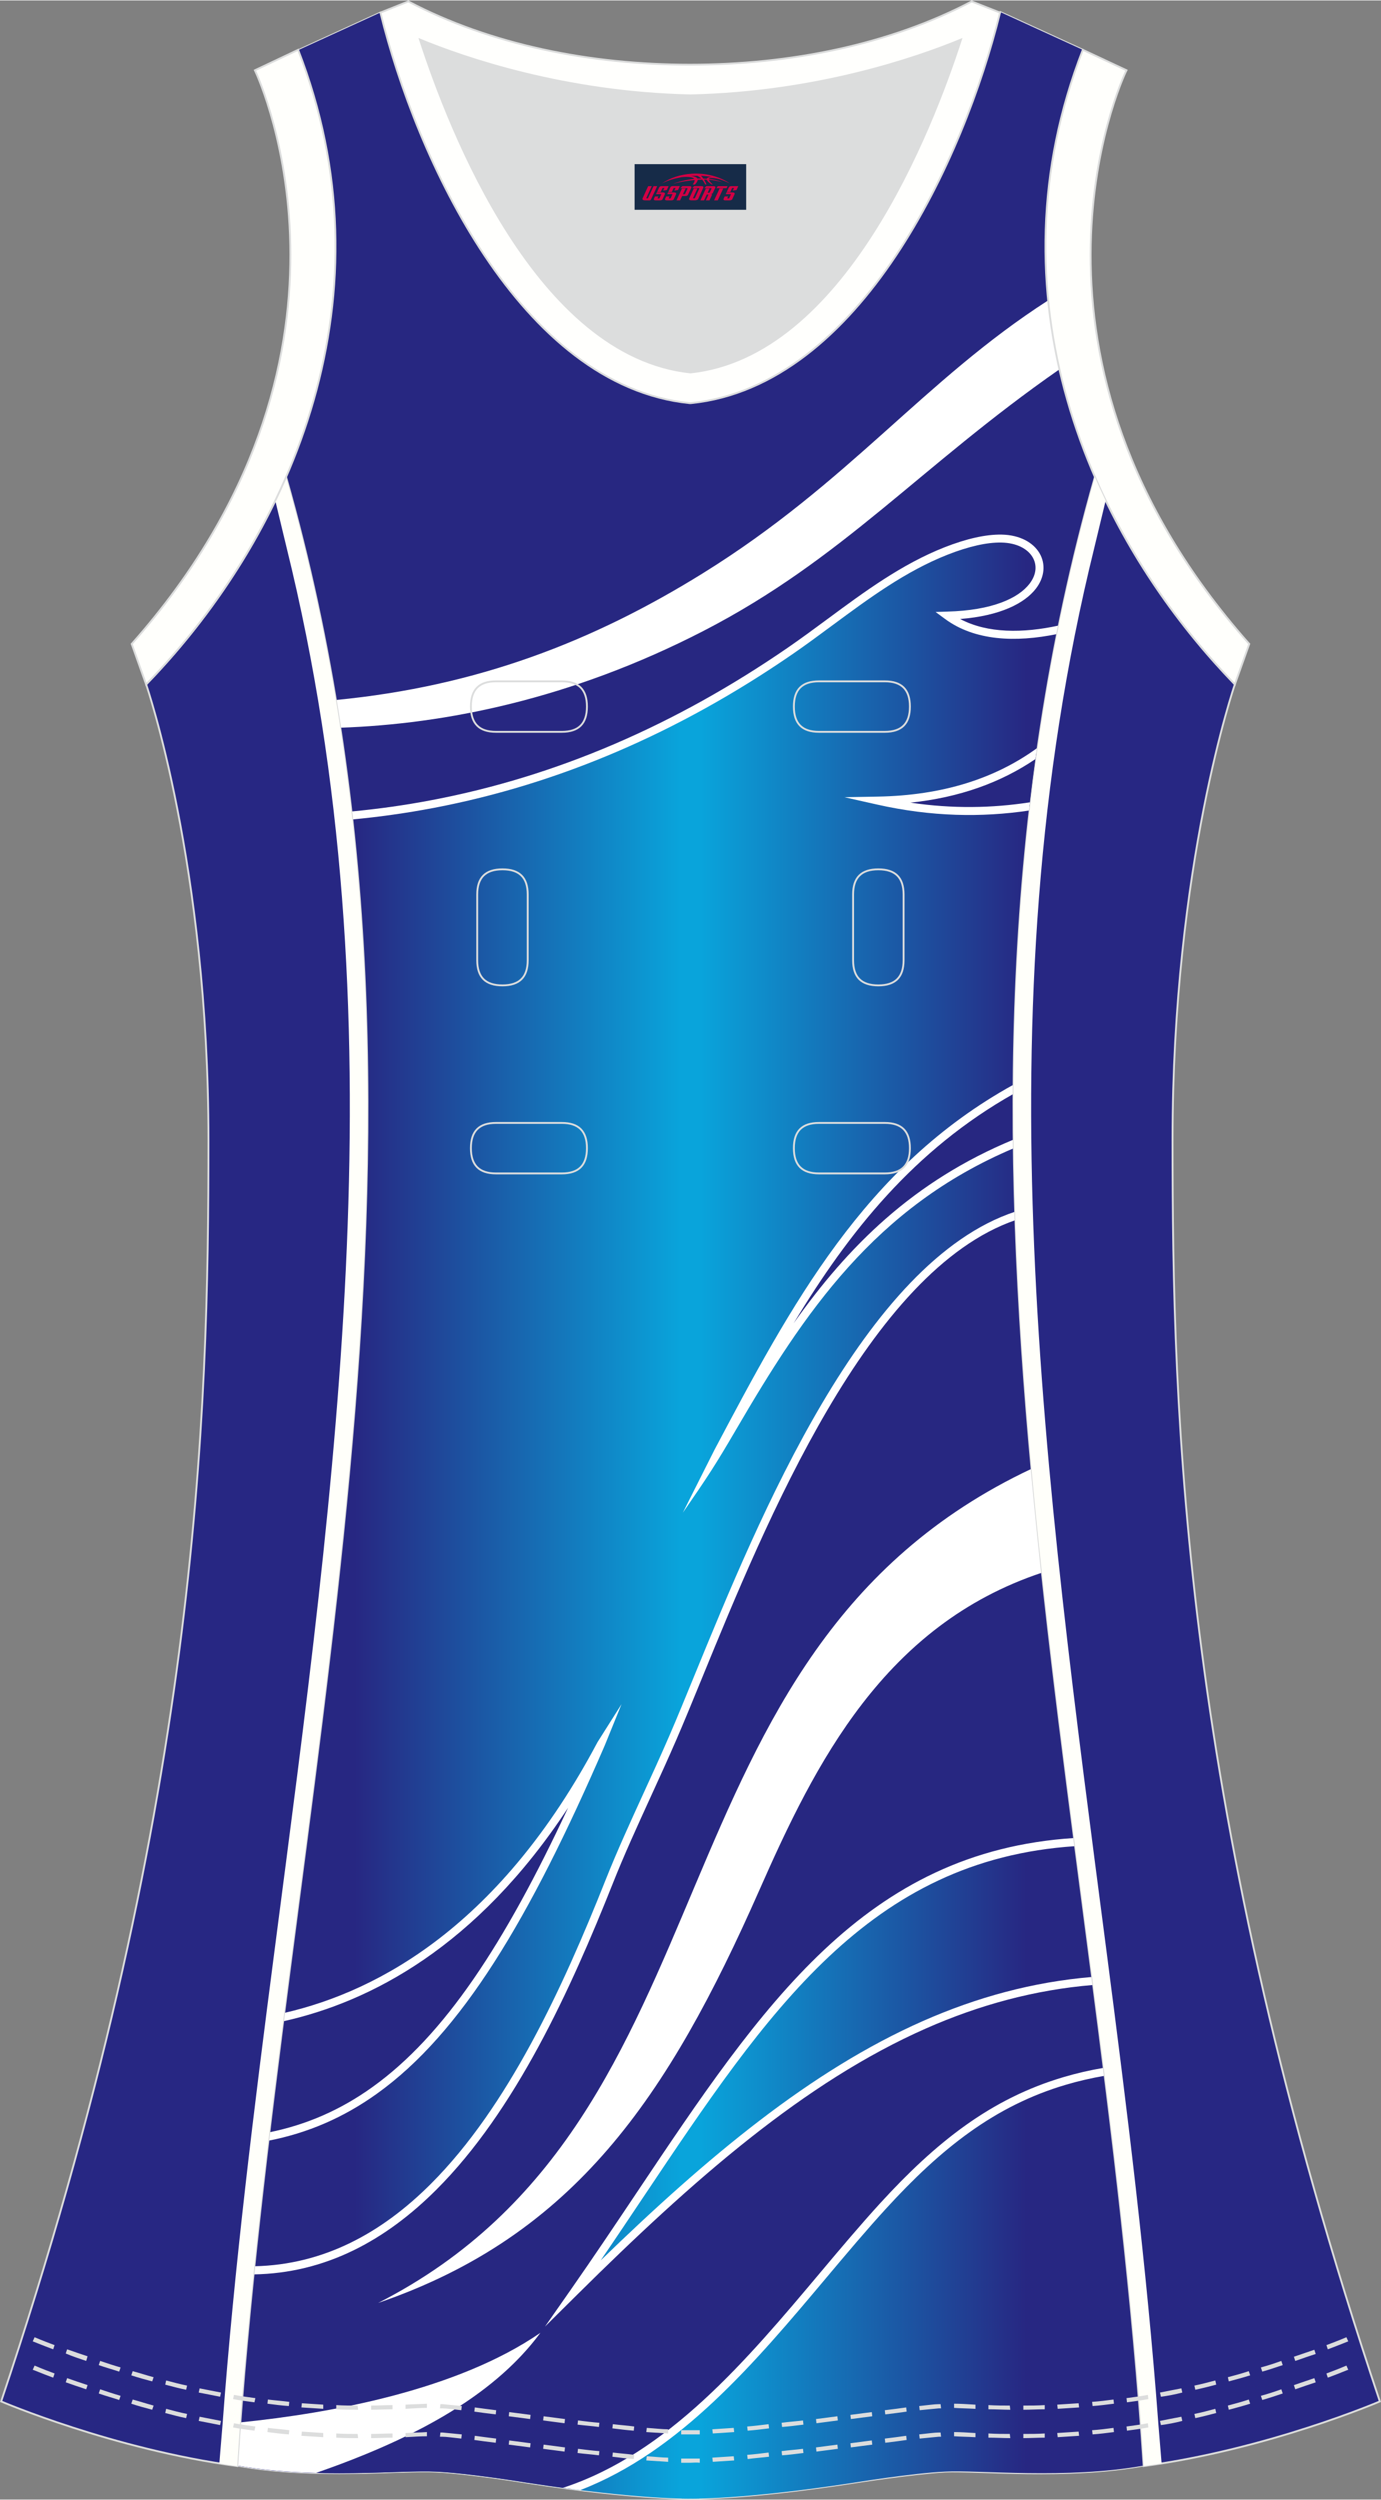 <?xml version="1.0" encoding="utf-8"?>
<!-- Generator: Adobe Illustrator 24.0.1, SVG Export Plug-In . SVG Version: 6.00 Build 0)  -->
<svg xmlns="http://www.w3.org/2000/svg" xmlns:xlink="http://www.w3.org/1999/xlink" version="1.1" id="图层_1" x="0px" y="0px" width="297.02px" height="537.6px" viewBox="0 0 297.05 537.47" enable-background="new 0 0 297.05 537.47" xml:space="preserve">
<rect x="0" y="0" width="297.05" height="537.47" fill="#808080" stroke="none"/>
<g>
	<path fill="none" stroke="#DCDDDD" stroke-width="0.4" stroke-miterlimit="22.926" d="M148.52,537.26c0,0,10.9,0.3,34.99-3.4   c0,0,12.7-2,19.8-2.4c7-0.3,26.1,1.7,42.69-1.3c-9.3-142.68-51.29-284.06-10.5-427.75c-12-27.5-15.2-59.49-2.6-91.79l-17.7-8.1   c-7.7,31.4-30.1,80.29-66.49,83.99h-0.1h-0.2c-36.49-3.6-58.89-52.59-66.59-83.89l-17.7,8.1c12.6,32.19,9.4,64.19-2.6,91.69   c40.9,143.68-1.2,285.06-10.5,427.75c16.6,3,35.6,0.9,42.69,1.3c7,0.3,19.8,2.4,19.8,2.4   C137.62,537.56,148.52,537.26,148.52,537.26z"/>
	
		<linearGradient id="SVGID_1_" gradientUnits="userSpaceOnUse" x1="-1846.617" y1="181.646" x2="-1934.706" y2="181.646" gradientTransform="matrix(1 0 0 -1 1992.971 451.589)">
		<stop offset="0" style="stop-color:#09A4DB"/>
		<stop offset="0.796" style="stop-color:#272782"/>
	</linearGradient>
	<path fill="url(#SVGID_1_)" d="M150.41,86.31v450.94c-1.27,0.02-1.89,0.01-1.89,0.01s-10.9,0.3-35-3.4c0,0-12.8-2.1-19.8-2.4   c-7.1-0.4-26.1,1.7-42.69-1.3c9.3-142.68,51.39-284.06,10.5-427.75c12-27.5,15.2-59.49,2.6-91.69l17.7-8.1   c7.7,31.3,30.1,80.29,66.59,83.89h0.2h0.1C149.29,86.45,149.85,86.39,150.41,86.31z"/>
	
		<linearGradient id="SVGID_2_" gradientUnits="userSpaceOnUse" x1="-10704.795" y1="181.646" x2="-10792.885" y2="181.646" gradientTransform="matrix(-1 0 0 -1 -10554.107 451.589)">
		<stop offset="0" style="stop-color:#09A4DB"/>
		<stop offset="0.796" style="stop-color:#272782"/>
	</linearGradient>
	<path fill="url(#SVGID_2_)" d="M146.63,86.31v450.94c1.27,0.02,1.89,0.01,1.89,0.01s10.9,0.3,35-3.4c0,0,12.8-2.1,19.8-2.4   c7.1-0.4,26.1,1.7,42.7-1.3c-9.3-142.68-51.4-284.06-10.5-427.75c-12-27.5-15.2-59.49-2.6-91.69l-17.7-8.1   c-7.7,31.3-30.1,80.29-66.59,83.89h-0.2h-0.1C147.76,86.46,147.19,86.39,146.63,86.31z"/>
	<path fill="#272781" d="M203.76,132.3c24.41-0.62,23.75-16.33,11.66-16.57c-3.38-0.07-7.53,0.94-11.94,2.68   c-12.41,4.89-22.6,13.96-33.5,21.47c-29.63,20.4-61.06,32.28-94.25,35.4c-2.73-24.23-7.27-48.52-14.2-72.86   c12-27.5,15.2-59.49,2.6-91.69l17.7-8.1c7.7,31.3,30.1,80.29,66.59,83.89h0.2h0.1c36.4-3.7,58.79-52.59,66.49-83.99l17.7,8.1   c-12.6,32.29-9.4,64.29,2.6,91.79c-3.12,10.98-5.75,21.96-7.95,32.92C218.74,137.2,210.04,136.93,203.76,132.3z"/>
	<path fill="#FFFFFF" d="M203.74,131.44c9.77-0.25,15.35-2.92,17.71-5.99c0.77-1,1.18-2.03,1.27-3.01c0.09-0.96-0.13-1.88-0.61-2.7   c-1.06-1.79-3.4-3.08-6.7-3.15c-1.58-0.03-3.35,0.18-5.24,0.61c-2,0.45-4.14,1.13-6.37,2.01c-9.03,3.56-16.91,9.39-24.76,15.19   c-2.84,2.1-5.68,4.2-8.57,6.19c-24.52,16.89-50.29,27.96-77.27,33.09c-5.74,1.09-11.53,1.91-17.37,2.46   c-0.06-0.57-0.14-1.14-0.2-1.71c5.81-0.55,11.56-1.36,17.26-2.45c26.74-5.08,52.28-16.06,76.61-32.81   c2.87-1.98,5.69-4.06,8.52-6.15c7.94-5.87,15.92-11.77,25.15-15.41c2.29-0.9,4.52-1.61,6.62-2.08c2.02-0.45,3.93-0.68,5.65-0.65   c3.95,0.08,6.8,1.71,8.15,3.99c0.67,1.13,0.96,2.41,0.84,3.73c-0.12,1.3-0.64,2.64-1.61,3.9c-2.39,3.11-7.59,5.85-16.3,6.53   c5.91,3.13,13.52,3.08,21.24,1.4c-0.12,0.61-0.26,1.22-0.38,1.84c-8.92,1.83-17.7,1.48-24.12-3.26l-2.02-1.49L203.74,131.44z"/>
	<path fill="#FFFFFF" d="M227.88,79.34c-29.93,20.83-46.49,40.75-76.55,56.25c-28.56,14.73-55.79,20.06-78.09,20.82   c-0.3-1.99-0.63-3.97-0.96-5.96c30.39-2.95,55.25-12.58,78.85-27.22c31.54-19.56,47.5-41.47,74.31-58.71   C225.95,69.55,226.77,74.49,227.88,79.34z"/>
	<path fill="#272781" d="M218.01,234.15c-32.59,18.2-48.13,48.85-65.1,80.85c16.39-28.4,31.54-55.04,65.14-69.09   C218,241.99,217.99,238.07,218.01,234.15z"/>
	<path fill="#FFFFFF" d="M218.01,235.15c-21.39,12.08-35.37,29.61-47.3,49.35c11.62-16.45,25.68-30.57,47.33-39.52   c0.01,0.62,0.01,1.25,0.02,1.87c-29.91,12.64-45.07,35.4-59.69,60.44c-4.53,7.76-6.12,10.17-11.49,17.94l6.79-13.49   c16.54-31.22,32.24-60.85,64.35-78.57C218.02,233.82,218.01,234.49,218.01,235.15z"/>
	<path fill="#272781" d="M218.4,261.4c-36.79,12.4-60.77,82.41-73.67,112.24c-4.58,10.58-9.66,20.8-13.68,30.94   c-14.95,37.64-37.15,82.88-76.43,83.61c-1.44,13.98-2.67,27.98-3.58,41.98c16.6,3,35.6,0.9,42.69,1.3c7,0.3,19.8,2.4,19.8,2.4   c3.42,0.53,6.58,0.97,9.47,1.35c28.35-10.13,47.54-39.68,67.07-61c13.93-15.21,27.59-25.33,47.46-28.72   c-0.81-6.51-1.64-13.02-2.48-19.53c-41.74,3.46-75.22,30.89-111.66,67.01c34.35-49.11,55.44-93.47,107.77-96.87   C225.35,351.21,219.88,306.35,218.4,261.4z"/>
	<path fill="#FFFFFF" d="M218.43,262.31c-31.55,10.86-53.71,64.97-67.36,98.32c-2.04,4.98-3.89,9.51-5.55,13.34   c-1.83,4.22-3.71,8.34-5.58,12.42c-2.85,6.24-5.67,12.39-8.09,18.49c-9.17,23.1-21.07,49.06-37.99,65.95   c-10.87,10.86-23.79,17.98-39.33,18.22l0.18-1.75c14.99-0.32,27.44-7.21,37.94-17.69c16.7-16.68,28.5-42.44,37.6-65.36   c2.44-6.15,5.26-12.31,8.12-18.57c1.88-4.1,3.77-8.23,5.57-12.39c1.67-3.85,3.51-8.35,5.54-13.31   c13.85-33.82,36.33-88.73,68.89-99.49C218.39,261.1,218.4,261.71,218.43,262.31L218.43,262.31z M121.09,534.95   c1.3,0.18,2.55,0.34,3.75,0.48c21.5-8.3,37.69-27.56,52.85-45.6c4.39-5.22,8.69-10.34,13.01-15.05   c11.74-12.82,23.28-22,38.55-26.51c2.67-0.79,5.46-1.44,8.39-1.94l-0.21-1.71c-3.02,0.51-5.9,1.18-8.66,2   c-15.62,4.61-27.38,13.96-39.33,27c-4.33,4.73-8.65,9.86-13.05,15.1C160.64,507.46,143.76,527.53,121.09,534.95L121.09,534.95z    M235.16,426.8l-0.22-1.72c-12.81,1.07-24.85,4.38-36.44,9.49c-24.12,10.65-46.25,29.12-69.3,51.48c3.21-4.69,6.3-9.32,9.33-13.85   c26.65-39.82,48.43-72.35,92.75-75.25l-0.23-1.75c-44.98,2.89-67,35.79-93.95,76.05c-4.62,6.9-9.39,14.03-14.41,21.21l-5.47,7.82   l6.78-6.72c25.26-25.04,49.08-45.89,75.19-57.41C210.62,431.11,222.51,427.85,235.16,426.8z"/>
	<path fill="#FFFFFF" d="M116.24,501.61c-10.47,14.21-28.57,23.28-48.24,30.13c-5.57-0.15-11.4-0.58-16.97-1.58   c0.2-3.1,0.42-6.19,0.65-9.28C71.34,518.88,98.36,513.92,116.24,501.61z"/>
	<path fill="#FFFFFF" d="M221.9,315.78c-84.44,39.75-61.64,139.18-140.56,179.41c42.24-14.5,62.35-44.23,82.02-88.84   c11.98-27.17,26.8-56.92,60.77-68.22C223.33,330.68,222.58,323.23,221.9,315.78z"/>
	<path fill="#272781" d="M129.27,375c-22.32,51.54-41.65,78.48-71.45,84.4c1.02-8.57,2.09-17.14,3.19-25.71   C81.92,428.98,108.33,414.48,129.27,375z"/>
	<path fill="#FFFFFF" d="M130.06,375.34c-16.17,37.34-30.8,61.84-49,74.86c-7.14,5.11-14.82,8.45-23.34,10.1l0.22-1.81   c8.07-1.64,15.36-4.85,22.13-9.7c15.54-11.12,28.49-30.87,42.13-60.11c-19.71,30.05-42.69,41.82-61.3,45.94l0.23-1.8   c20.64-4.74,46.67-19.17,67.39-58.23l5.17-8.18L130.06,375.34z"/>
	<path fill="#FFFFFC" stroke="#DCDDDD" stroke-width="0.4" stroke-miterlimit="22.926" d="M232.91,10.62   c-20.3,52.09,0.5,103.29,32.7,136.48l3.1-8.7c-54.49-61.49-27.69-120.88-26.4-123.38L232.91,10.62z"/>
	<path fill="#DCDDDD" d="M90.33,8.42c6.3,19.7,25.2,68.09,58.19,71.59c33-3.5,51.79-51.89,58.19-71.59c-9.7,4-31.2,11.4-58.19,12   C121.53,19.82,100.03,12.42,90.33,8.42z"/>
	<path fill="#FFFFFD" stroke="#DCDDDD" stroke-width="0.4" stroke-miterlimit="22.926" d="M81.83,2.62   c7.7,31.4,30.1,80.29,66.49,83.99c0.1,0,0.1,0,0.2,0h0.1c36.4-3.7,58.79-52.59,66.49-83.99l-6.1-2.4   c-17.7,9.3-39.1,13.6-60.59,13.6c-21.5,0-42.9-4.3-60.59-13.6L81.83,2.62L81.83,2.62L81.83,2.62z M148.52,80.01   c-33-3.5-51.79-51.89-58.19-71.59c9.7,4,31.2,11.4,58.19,12c27-0.6,48.49-8,58.19-12C200.32,28.12,181.52,76.51,148.52,80.01z"/>
	<path fill="#272783" stroke="#DCDDDD" stroke-width="0.4" stroke-miterlimit="22.926" d="M31.44,147.11c0,0,13.4,38.7,13.4,97.99   s-2,144.18-44.59,271.27c0,0,24,10.3,50.79,13.9c9.3-142.68,51.29-284.06,10.5-427.75C54.23,119.31,43.64,134.51,31.44,147.11z"/>
	<g>
		<path fill="#FFFFFA" d="M53.21,502.61c2.49-27.26,5.92-54.49,9.45-81.7c0.03-0.24,0.06-0.49,0.1-0.73    c13.72-105.6,29.06-210.99-1.22-317.65c-0.74,1.7-1.51,3.39-2.32,5.06c1.34,5.6,2.32,9.68,2.43,10.1    c24.8,100.45,10.59,200.2-2.59,301.65c-4.41,33.96-8.67,67.97-11.2,102.12c-0.05,0.64-0.35,4.24-0.68,8.25    c1.28,0.2,2.56,0.39,3.85,0.56c0-0.03,0.01-0.07,0.01-0.1h-0.01C51.92,516.5,51.8,517.95,53.21,502.61z"/>
	</g>
	<path fill="none" d="M31.44,147.11c0,0,13.4,38.7,13.4,97.99s-2,144.18-44.59,271.27c0,0,24,10.3,50.79,13.9   c9.3-142.68,51.29-284.06,10.5-427.75C54.23,119.31,43.64,134.51,31.44,147.11z"/>
	<path fill="#272783" stroke="#DCDDDD" stroke-width="0.4" stroke-miterlimit="22.926" d="M265.61,147.11c0,0-13.4,38.7-13.4,97.99   s2,144.18,44.59,271.27c0,0-24,10.3-50.79,13.9c-9.3-142.68-51.29-284.06-10.5-427.75C242.81,119.31,253.41,134.51,265.61,147.11z"/>
	<g>
		<path fill="#FFFFFA" d="M243.84,502.6c-2.49-27.27-5.92-54.49-9.46-81.7c-0.03-0.25-0.06-0.49-0.1-0.73    c-13.72-105.6-29.06-210.99,1.22-317.65c0.74,1.7,1.51,3.39,2.32,5.06c-1.34,5.6-2.32,9.68-2.43,10.1    c-24.79,100.45-10.59,200.2,2.59,301.65c4.41,33.96,8.67,67.97,11.2,102.12c0.05,0.64,0.35,4.24,0.68,8.25    c-1.27,0.2-2.56,0.4-3.85,0.57c0-0.03-0.01-0.07-0.01-0.1h0.01C245.12,516.49,245.24,517.94,243.84,502.6z"/>
	</g>
	<path fill="none" d="M265.61,147.11c0,0-13.4,38.7-13.4,97.99s2,144.18,44.59,271.27c0,0-24,10.3-50.79,13.9   c-9.3-142.68-51.29-284.06-10.5-427.75C242.81,119.31,253.41,134.51,265.61,147.11z"/>
	<path fill="#FFFFFC" stroke="#DCDDDD" stroke-width="0.4" stroke-miterlimit="22.926" d="M64.13,10.62   c20.3,52.19-0.5,103.29-32.7,136.48l-3.1-8.7c54.49-61.49,27.7-120.88,26.5-123.38L64.13,10.62z"/>
	<path fill="#DCDDDD" d="M148.52,523.46c-0.6,0-1.3,0-2,0v-0.9c0.7,0,1.4,0,2,0s1.3,0,2,0v0.9   C149.82,523.46,149.12,523.46,148.52,523.46L148.52,523.46z M153.32,523.26l-0.1-0.9c1.4-0.1,2.9-0.2,4.6-0.3l0.1,0.9   C156.32,523.06,154.72,523.16,153.32,523.26L153.32,523.26z M143.72,523.26c-1.4-0.1-3-0.2-4.7-0.3l0.1-0.9   c1.7,0.1,3.3,0.3,4.6,0.3L143.72,523.26L143.72,523.26L143.72,523.26z M160.82,522.66l-0.1-0.9c1.4-0.1,3-0.3,4.6-0.5l0.1,0.9   C163.82,522.36,162.22,522.56,160.82,522.66L160.82,522.66z M136.32,522.66c-1.4-0.1-3-0.3-4.6-0.5l0.1-0.9   c1.6,0.2,3.2,0.3,4.6,0.5L136.32,522.66L136.32,522.66z M168.22,521.86l-0.1-0.9c1.5-0.2,3-0.3,4.6-0.5l0.1,0.9   C171.22,521.56,169.62,521.76,168.22,521.86L168.22,521.86z M128.83,521.86c-1.5-0.2-3-0.3-4.6-0.5l0.1-0.9   c1.6,0.2,3.2,0.4,4.6,0.5L128.83,521.86L128.83,521.86z M175.62,521.06l-0.1-0.9c1.6-0.2,3.1-0.4,4.6-0.6l0.1,0.9   C178.72,520.66,177.22,520.86,175.62,521.06L175.62,521.06z M121.43,521.06c-1.6-0.2-3.1-0.4-4.6-0.6l0.1-0.9   c1.5,0.2,3.1,0.4,4.6,0.6L121.43,521.06L121.43,521.06z M183.02,520.16l-0.1-0.9c1.6-0.2,3.1-0.4,4.6-0.6l0.1,0.9   C186.12,519.76,184.62,519.96,183.02,520.16L183.02,520.16z M114.03,520.16c-1.6-0.2-3.1-0.4-4.6-0.6l0.1-0.9   c1.5,0.2,3,0.4,4.6,0.6L114.03,520.16L114.03,520.16z M190.42,519.16l-0.1-0.9c1.7-0.2,3.2-0.4,4.6-0.6l0.1,0.9   C193.62,518.76,192.12,518.96,190.42,519.16L190.42,519.16z M106.63,519.16c-1.7-0.2-3.2-0.4-4.6-0.6l0.1-0.9   c1.4,0.2,3,0.4,4.6,0.6L106.63,519.16L106.63,519.16z M197.82,518.26l-0.1-0.9c1.9-0.2,3.3-0.4,4.1-0.4c0.2,0,0.3,0,0.5,0l0.1,0.9   c-0.2,0-0.3,0-0.5,0C201.02,517.96,199.72,518.06,197.82,518.26L197.82,518.26z M99.23,518.26c-1.9-0.2-3.2-0.4-4.1-0.4   c-0.2,0-0.3,0-0.5,0l0.1-0.9c0.2,0,0.3,0,0.5,0c0.9,0.1,2.2,0.2,4.1,0.4L99.23,518.26L99.23,518.26z M220.12,518.16v-0.9   c1.5,0,3.1,0,4.6-0.1v0.9C223.12,518.06,221.62,518.16,220.12,518.16L220.12,518.16z M77.03,518.16c-1.5,0-3.1,0-4.7-0.1v-0.9   c1.6,0.1,3.1,0.1,4.6,0.1L77.03,518.16L77.03,518.16z M217.31,518.16c-1.5,0-3-0.1-4.7-0.1v-0.9c1.7,0.1,3.2,0.1,4.6,0.1   L217.31,518.16L217.31,518.16z M79.83,518.16v-0.9c1.5,0,3-0.1,4.6-0.1v0.9C82.73,518.06,81.33,518.16,79.83,518.16L79.83,518.16z    M209.82,517.96h-0.1c-1.7-0.1-3.1-0.1-4.5-0.2v-0.9c1.4,0,2.8,0.1,4.5,0.2h0.1V517.96L209.82,517.96z M87.23,517.96v-0.9h0.1   c1.7-0.1,3.1-0.1,4.5-0.2v0.9C90.43,517.76,89.03,517.86,87.23,517.96L87.23,517.96L87.23,517.96z M227.51,517.96l-0.1-0.9   c1.5-0.1,3.1-0.2,4.6-0.3l0.1,0.9C230.61,517.76,229.01,517.86,227.51,517.96L227.51,517.96z M69.53,517.96   c-1.5-0.1-3.1-0.2-4.7-0.3l0.1-0.9c1.6,0.1,3.1,0.2,4.6,0.3V517.96L69.53,517.96z M235.01,517.36l-0.1-0.9c1.5-0.1,3.1-0.3,4.6-0.5   l0.1,0.9C238.01,517.06,236.51,517.26,235.01,517.36L235.01,517.36z M62.13,517.36c-1.5-0.1-3.1-0.3-4.6-0.5l0.1-0.9   c1.6,0.2,3.1,0.3,4.6,0.5L62.13,517.36L62.13,517.36z M242.41,516.56l-0.1-0.9c1.5-0.2,3-0.4,4.6-0.7l0.1,0.9   C245.41,516.16,243.91,516.36,242.41,516.56L242.41,516.56z M54.73,516.56c-1.5-0.2-3.1-0.4-4.6-0.7l0.2-0.9   c1.6,0.3,3.1,0.5,4.6,0.7L54.73,516.56L54.73,516.56z M249.71,515.36l-0.2-0.9c1.5-0.3,3-0.6,4.6-0.9l0.2,0.9   C252.81,514.86,251.21,515.16,249.71,515.36L249.71,515.36z M47.34,515.36c-1.5-0.3-3-0.6-4.6-0.9l0.2-0.9c1.5,0.3,3.1,0.6,4.6,0.9   L47.34,515.36L47.34,515.36z M257.11,513.86l-0.2-0.9c1.5-0.3,3-0.7,4.5-1.1l0.2,0.9C260.11,513.16,258.51,513.56,257.11,513.86   L257.11,513.86z M40.04,513.86c-1.5-0.3-3-0.7-4.5-1.1l0.2-0.9c1.5,0.4,3,0.8,4.5,1.1L40.04,513.86L40.04,513.86z M264.31,512.06   l-0.2-0.9c1.5-0.4,3-0.8,4.5-1.3l0.3,0.9C267.31,511.26,265.81,511.66,264.31,512.06L264.31,512.06z M32.74,512.06   c-1.5-0.4-3-0.8-4.5-1.3l0.3-0.9c1.5,0.4,3,0.9,4.5,1.3L32.74,512.06L32.74,512.06z M271.51,509.96l-0.3-0.9c1.5-0.4,3-0.9,4.4-1.4   l0.3,0.9C274.41,509.06,272.91,509.56,271.51,509.96L271.51,509.96z M25.64,509.96c-1.5-0.5-3-0.9-4.4-1.4l0.3-0.9   c1.5,0.5,3,1,4.4,1.4L25.64,509.96L25.64,509.96z M278.61,507.66l-0.3-0.9c1.5-0.5,2.9-1,4.4-1.5l0.3,0.9   C281.51,506.66,280.01,507.16,278.61,507.66L278.61,507.66z M18.54,507.66c-1.5-0.5-3-1-4.4-1.6l0.3-0.9c1.4,0.5,2.9,1,4.4,1.5   L18.54,507.66L18.54,507.66z M285.61,505.16l-0.3-0.9c2.7-1,4.3-1.7,4.3-1.7l0.4,0.9C289.91,503.46,288.31,504.16,285.61,505.16   L285.61,505.16z M11.44,505.16c-2.7-1-4.3-1.7-4.4-1.7l0.4-0.9c0,0,1.6,0.7,4.3,1.7L11.44,505.16z"/>
	<path fill="#DCDDDD" d="M148.52,529.56c-0.6,0-1.3,0-2,0v-0.9c0.7,0,1.4,0,2,0s1.3,0,2,0v0.9   C149.82,529.46,149.12,529.56,148.52,529.56L148.52,529.56z M153.32,529.36l-0.1-0.9c1.4-0.1,2.9-0.2,4.6-0.3l0.1,0.9   C156.32,529.16,154.72,529.26,153.32,529.36L153.32,529.36z M143.72,529.36c-1.4-0.1-3-0.2-4.7-0.3l0.1-0.9   c1.7,0.1,3.3,0.3,4.6,0.3L143.72,529.36L143.72,529.36L143.72,529.36z M160.82,528.76l-0.1-0.9c1.4-0.1,3-0.3,4.6-0.5l0.1,0.9   C163.82,528.46,162.22,528.56,160.82,528.76L160.82,528.76z M136.32,528.76c-1.4-0.1-3-0.3-4.6-0.5l0.1-0.9   c1.6,0.2,3.2,0.3,4.6,0.5L136.32,528.76L136.32,528.76z M168.22,527.96l-0.1-0.9c1.5-0.2,3-0.3,4.6-0.5l0.1,0.9   C171.22,527.66,169.62,527.86,168.22,527.96L168.22,527.96z M128.83,527.96c-1.5-0.2-3-0.3-4.6-0.5l0.1-0.9   c1.6,0.2,3.2,0.4,4.6,0.5L128.83,527.96L128.83,527.96z M175.62,527.16l-0.1-0.9c1.6-0.2,3.1-0.4,4.6-0.6l0.1,0.9   C178.72,526.76,177.22,526.96,175.62,527.16L175.62,527.16z M121.43,527.16c-1.6-0.2-3.1-0.4-4.6-0.6l0.1-0.9   c1.5,0.2,3.1,0.4,4.6,0.6L121.43,527.16L121.43,527.16z M183.02,526.26l-0.1-0.9c1.6-0.2,3.1-0.4,4.6-0.6l0.1,0.9   C186.12,525.86,184.62,526.06,183.02,526.26L183.02,526.26z M114.03,526.26c-1.6-0.2-3.1-0.4-4.6-0.6l0.1-0.9   c1.5,0.2,3,0.4,4.6,0.6L114.03,526.26L114.03,526.26z M190.42,525.26l-0.1-0.9c1.7-0.2,3.2-0.4,4.6-0.6l0.1,0.9   C193.62,524.86,192.12,525.06,190.42,525.26L190.42,525.26z M106.63,525.26c-1.7-0.2-3.2-0.4-4.6-0.6l0.1-0.9   c1.4,0.2,3,0.4,4.6,0.6L106.63,525.26L106.63,525.26z M197.82,524.36l-0.1-0.9c1.9-0.2,3.3-0.4,4.1-0.4c0.2,0,0.3,0,0.5,0l0.1,0.9   c-0.2,0-0.3,0-0.5,0C201.02,524.06,199.72,524.16,197.82,524.36L197.82,524.36z M99.23,524.36c-1.9-0.2-3.2-0.4-4.1-0.4   c-0.2,0-0.3,0-0.5,0l0.1-0.9c0.2,0,0.3,0,0.5,0c0.9,0.1,2.2,0.2,4.1,0.4L99.23,524.36L99.23,524.36z M220.12,524.26v-0.9   c1.5,0,3.1,0,4.6-0.1v0.9C223.12,524.16,221.62,524.26,220.12,524.26L220.12,524.26z M77.03,524.26c-1.5,0-3.1,0-4.7-0.1v-0.9   c1.6,0.1,3.1,0.1,4.6,0.1L77.03,524.26L77.03,524.26z M217.31,524.26c-1.5,0-3-0.1-4.7-0.1v-0.9c1.7,0.1,3.1,0.1,4.6,0.1   L217.31,524.26L217.31,524.26z M79.83,524.26v-0.9c1.5,0,3-0.1,4.6-0.1v0.9C82.83,524.16,81.33,524.26,79.83,524.26L79.83,524.26z    M209.82,524.06h-0.1c-1.7-0.1-3.1-0.1-4.5-0.2v-0.9c1.4,0,2.8,0.1,4.5,0.2h0.1V524.06L209.82,524.06z M87.23,524.06v-0.9h0.1   c1.7-0.1,3.1-0.1,4.5-0.2v0.9C90.43,523.86,89.03,523.96,87.23,524.06L87.23,524.06L87.23,524.06z M227.51,524.06l-0.1-0.9   c1.5-0.1,3.1-0.2,4.6-0.3l0.1,0.9C230.61,523.86,229.01,523.96,227.51,524.06L227.51,524.06z M69.53,524.06   c-1.5-0.1-3.1-0.2-4.7-0.3l0.1-0.9c1.6,0.1,3.1,0.2,4.6,0.3V524.06L69.53,524.06z M235.01,523.46l-0.1-0.9c1.5-0.1,3.1-0.3,4.6-0.5   l0.1,0.9C238.01,523.16,236.51,523.36,235.01,523.46L235.01,523.46z M62.13,523.46c-1.5-0.1-3.1-0.3-4.6-0.5l0.1-0.9   c1.6,0.2,3.1,0.3,4.6,0.5L62.13,523.46L62.13,523.46z M242.41,522.66l-0.1-0.9c1.5-0.2,3-0.4,4.6-0.7l0.1,0.9   C245.41,522.26,243.91,522.46,242.41,522.66L242.41,522.66z M54.73,522.66c-1.5-0.2-3.1-0.4-4.6-0.7l0.2-0.9   c1.6,0.3,3.1,0.5,4.6,0.7L54.73,522.66L54.73,522.66z M249.71,521.46l-0.2-0.9c1.5-0.3,3-0.6,4.6-0.9l0.2,0.9   C252.81,520.96,251.21,521.26,249.71,521.46L249.71,521.46z M47.34,521.46c-1.5-0.3-3-0.6-4.6-0.9l0.2-0.9c1.5,0.3,3.1,0.6,4.6,0.9   L47.34,521.46L47.34,521.46z M257.11,519.96l-0.2-0.9c1.5-0.3,3-0.7,4.5-1.1l0.2,0.9C260.11,519.26,258.51,519.66,257.11,519.96   L257.11,519.96z M40.04,519.96c-1.5-0.3-3-0.7-4.5-1.1l0.2-0.9c1.5,0.4,3,0.8,4.5,1.1L40.04,519.96L40.04,519.96z M264.31,518.16   l-0.2-0.9c1.5-0.4,3-0.8,4.5-1.3l0.3,0.9C267.31,517.36,265.81,517.76,264.31,518.16L264.31,518.16z M32.74,518.16   c-1.5-0.4-3-0.8-4.5-1.3l0.3-0.9c1.5,0.4,3,0.9,4.5,1.3L32.74,518.16L32.74,518.16z M271.51,516.06l-0.3-0.9c1.5-0.4,3-0.9,4.4-1.4   l0.3,0.9C274.41,515.16,272.91,515.66,271.51,516.06L271.51,516.06z M25.64,516.06c-1.5-0.5-3-0.9-4.4-1.4l0.3-0.9   c1.5,0.5,3,1,4.4,1.4L25.64,516.06L25.64,516.06z M278.61,513.76l-0.3-0.9c1.5-0.5,2.9-1,4.4-1.5l0.3,0.9   C281.51,512.76,280.01,513.26,278.61,513.76L278.61,513.76z M18.54,513.76c-1.5-0.5-3-1-4.4-1.5l0.3-0.9c1.4,0.5,2.9,1,4.4,1.5   L18.54,513.76L18.54,513.76z M285.61,511.26l-0.3-0.9c2.7-1,4.3-1.7,4.3-1.7l0.4,0.9C289.91,509.56,288.31,510.26,285.61,511.26   L285.61,511.26z M11.44,511.26c-2.7-1-4.3-1.7-4.4-1.7l0.4-0.9c0,0,1.6,0.7,4.3,1.7L11.44,511.26z"/>
	
	<path fill="#272781" d="M221.41,173.33c-10.13,1.53-20.87,1.39-32.61-1.25c13.92-0.24,25.11-3.81,34.07-10.09   C222.34,165.78,221.85,169.56,221.41,173.33z"/>
	<path fill="#FFFFFF" d="M222.71,163.16c-7.41,5.03-16.28,8.26-26.88,9.37c9.09,1.34,17.59,1.18,25.69-0.07   c-0.07,0.59-0.14,1.18-0.21,1.77c-10.16,1.51-20.93,1.35-32.7-1.3l-6.98-1.57l7.15-0.13c14.09-0.25,25.32-3.93,34.26-10.41   C222.93,161.6,222.81,162.38,222.71,163.16z"/>
	<g>
		<path fill="none" stroke="#DCDDDD" stroke-width="0.4" stroke-miterlimit="22.926" d="M176.16,146.44c-3.64,0-5.4,1.77-5.4,5.43    c0,3.65,1.77,5.43,5.4,5.43h14.16c3.64,0,5.4-1.78,5.4-5.43s-1.77-5.43-5.4-5.43H176.16z"/>
		<path fill="none" stroke="#DCDDDD" stroke-width="0.4" stroke-miterlimit="22.926" d="M106.69,146.44c-3.64,0-5.4,1.77-5.4,5.43    c0,3.65,1.77,5.43,5.4,5.43h14.16c3.64,0,5.4-1.78,5.4-5.43s-1.77-5.43-5.4-5.43H106.69z"/>
		<path fill="none" stroke="#DCDDDD" stroke-width="0.4" stroke-miterlimit="22.926" d="M176.16,241.41c-3.64,0-5.4,1.78-5.4,5.43    s1.77,5.43,5.4,5.43h14.16c3.64,0,5.4-1.78,5.4-5.43s-1.77-5.43-5.4-5.43H176.16z"/>
		<path fill="none" stroke="#DCDDDD" stroke-width="0.4" stroke-miterlimit="22.926" d="M106.69,241.41c-3.64,0-5.4,1.78-5.4,5.43    s1.77,5.43,5.4,5.43h14.16c3.64,0,5.4-1.78,5.4-5.43s-1.77-5.43-5.4-5.43H106.69z"/>
		<path fill="none" stroke="#DCDDDD" stroke-width="0.4" stroke-miterlimit="22.926" d="M102.65,206.43c0,3.64,1.77,5.4,5.43,5.4    c3.65,0,5.43-1.77,5.43-5.4v-14.16c0-3.64-1.78-5.4-5.43-5.4s-5.43,1.77-5.43,5.4V206.43z"/>
		<path fill="none" stroke="#DCDDDD" stroke-width="0.4" stroke-miterlimit="22.926" d="M194.36,192.27c0-3.64-1.78-5.4-5.43-5.4    s-5.43,1.77-5.43,5.4v14.16c0,3.64,1.78,5.4,5.43,5.4s5.43-1.77,5.43-5.4V192.27z"/>
	</g>
</g>
<g id="tag_logo">
	<rect y="35.21" fill="#162B48" width="24" height="9.818" x="136.5"/>
	<g>
		<path fill="#D30044" d="M152.46,38.4l0.005-0.011c0.131-0.311,1.085-0.262,2.351,0.071c0.715,0.24,1.44,0.54,2.193,0.9    c-0.218-0.147-0.447-0.289-0.682-0.42l0.011,0.005l-0.011-0.005c-1.478-0.845-3.218-1.418-5.1-1.62    c-1.282-0.115-1.658-0.082-2.411-0.055c-2.449,0.142-4.68,0.905-6.458,2.095c1.26-0.638,2.722-1.075,4.195-1.336    c1.467-0.18,2.476-0.033,2.771,0.344c-1.691,0.175-3.469,0.633-4.555,1.075c1.156-0.338,2.967-0.665,4.647-0.813    c0.016,0.251-0.115,0.567-0.415,0.96h0.475c0.376-0.382,0.584-0.725,0.595-1.004c0.333-0.022,0.66-0.033,0.971-0.033    C151.29,38.84,151.5,39.19,151.7,39.58h0.262c-0.125-0.344-0.295-0.687-0.518-1.036c0.207,0,0.393,0.005,0.567,0.011    c0.104,0.267,0.496,0.66,1.058,1.025h0.245c-0.442-0.365-0.753-0.753-0.835-1.004c1.047,0.065,1.696,0.224,2.885,0.513    C154.28,38.66,153.54,38.49,152.46,38.4z M150.02,38.31c-0.164-0.295-0.655-0.485-1.402-0.551    c0.464-0.033,0.922-0.055,1.364-0.055c0.311,0.147,0.589,0.344,0.84,0.589C150.56,38.29,150.29,38.3,150.02,38.31z M152,38.36c-0.224-0.016-0.458-0.027-0.715-0.044c-0.147-0.202-0.311-0.398-0.502-0.6c0.082,0,0.164,0.005,0.24,0.011    c0.72,0.033,1.429,0.125,2.138,0.273C152.49,37.96,152.11,38.12,152,38.36z"/>
		<path fill="#D30044" d="M139.42,39.94L138.25,42.49C138.07,42.86,138.34,43,138.82,43l0.873,0.005    c0.115,0,0.251-0.049,0.327-0.175l1.342-2.891H140.58L139.36,42.57H139.19c-0.147,0-0.185-0.033-0.147-0.125l1.156-2.504H139.42L139.42,39.94z M141.28,41.29h1.271c0.36,0,0.584,0.125,0.442,0.425L142.52,42.75C142.42,42.97,142.15,43,141.92,43H141c-0.267,0-0.442-0.136-0.349-0.333l0.235-0.513h0.742L141.45,42.53C141.43,42.58,141.47,42.59,141.53,42.59h0.18    c0.082,0,0.125-0.016,0.147-0.071l0.376-0.813c0.011-0.022,0.011-0.044-0.055-0.044H141.11L141.28,41.29L141.28,41.29z M142.1,41.22h-0.78l0.475-1.025c0.098-0.218,0.338-0.256,0.578-0.256H143.82L143.43,40.78L142.65,40.9l0.262-0.562H142.62c-0.082,0-0.12,0.016-0.147,0.071L142.1,41.22L142.1,41.22z M143.69,41.29L143.52,41.66h1.069c0.06,0,0.06,0.016,0.049,0.044    L144.26,42.52C144.24,42.57,144.2,42.59,144.12,42.59H143.94c-0.055,0-0.104-0.011-0.082-0.06l0.175-0.376H143.29L143.06,42.67C142.96,42.86,143.14,43,143.41,43h0.916c0.24,0,0.502-0.033,0.605-0.251l0.475-1.031c0.142-0.3-0.082-0.425-0.442-0.425H143.69L143.69,41.29z M144.5,41.22l0.371-0.818c0.022-0.055,0.06-0.071,0.147-0.071h0.295L145.05,40.89l0.791-0.115l0.387-0.845H144.78c-0.24,0-0.48,0.038-0.578,0.256L143.73,41.22L144.5,41.22L144.5,41.22z M146.9,41.68h0.278c0.087,0,0.153-0.022,0.202-0.115    l0.496-1.075c0.033-0.076-0.011-0.12-0.125-0.12H146.35l0.431-0.431h1.522c0.355,0,0.485,0.153,0.393,0.355l-0.676,1.445    c-0.06,0.125-0.175,0.333-0.644,0.327l-0.649-0.005L146.29,43H145.51l1.178-2.558h0.785L146.9,41.68L146.9,41.68z     M149.49,42.49c-0.022,0.049-0.06,0.076-0.142,0.076h-0.191c-0.082,0-0.109-0.027-0.082-0.076l0.944-2.051h-0.785l-0.987,2.138    c-0.125,0.273,0.115,0.415,0.453,0.415h0.72c0.327,0,0.649-0.071,0.769-0.322l1.085-2.384c0.093-0.202-0.06-0.355-0.415-0.355    h-1.533l-0.431,0.431h1.38c0.115,0,0.164,0.033,0.131,0.104L149.49,42.49L149.49,42.49z M152.21,41.36h0.278    c0.087,0,0.158-0.022,0.202-0.115l0.344-0.753c0.033-0.076-0.011-0.12-0.125-0.12h-1.402l0.425-0.431h1.527    c0.355,0,0.485,0.153,0.393,0.355l-0.529,1.124c-0.044,0.093-0.147,0.18-0.393,0.18c0.224,0.011,0.256,0.158,0.175,0.327    l-0.496,1.075h-0.785l0.54-1.167c0.022-0.055-0.005-0.087-0.104-0.087h-0.235L151.44,43h-0.785l1.178-2.558h0.785L152.21,41.36L152.21,41.36z M154.78,40.45L153.6,43h0.785l1.184-2.558H154.78L154.78,40.45z M156.29,40.38l0.202-0.431h-2.1l-0.295,0.431    H156.29L156.29,40.38z M156.27,41.29h1.271c0.36,0,0.584,0.125,0.442,0.425l-0.475,1.031c-0.104,0.218-0.371,0.251-0.605,0.251    h-0.916c-0.267,0-0.442-0.136-0.349-0.333l0.235-0.513h0.742L156.44,42.53c-0.022,0.049,0.022,0.06,0.082,0.06h0.18    c0.082,0,0.125-0.016,0.147-0.071l0.376-0.813c0.011-0.022,0.011-0.044-0.049-0.044h-1.069L156.27,41.29L156.27,41.29z     M157.08,41.22H156.3l0.475-1.025c0.098-0.218,0.338-0.256,0.578-0.256h1.451l-0.387,0.845l-0.791,0.115l0.262-0.562h-0.295    c-0.082,0-0.12,0.016-0.147,0.071L157.08,41.22z"/>
	</g>
</g>
</svg>
